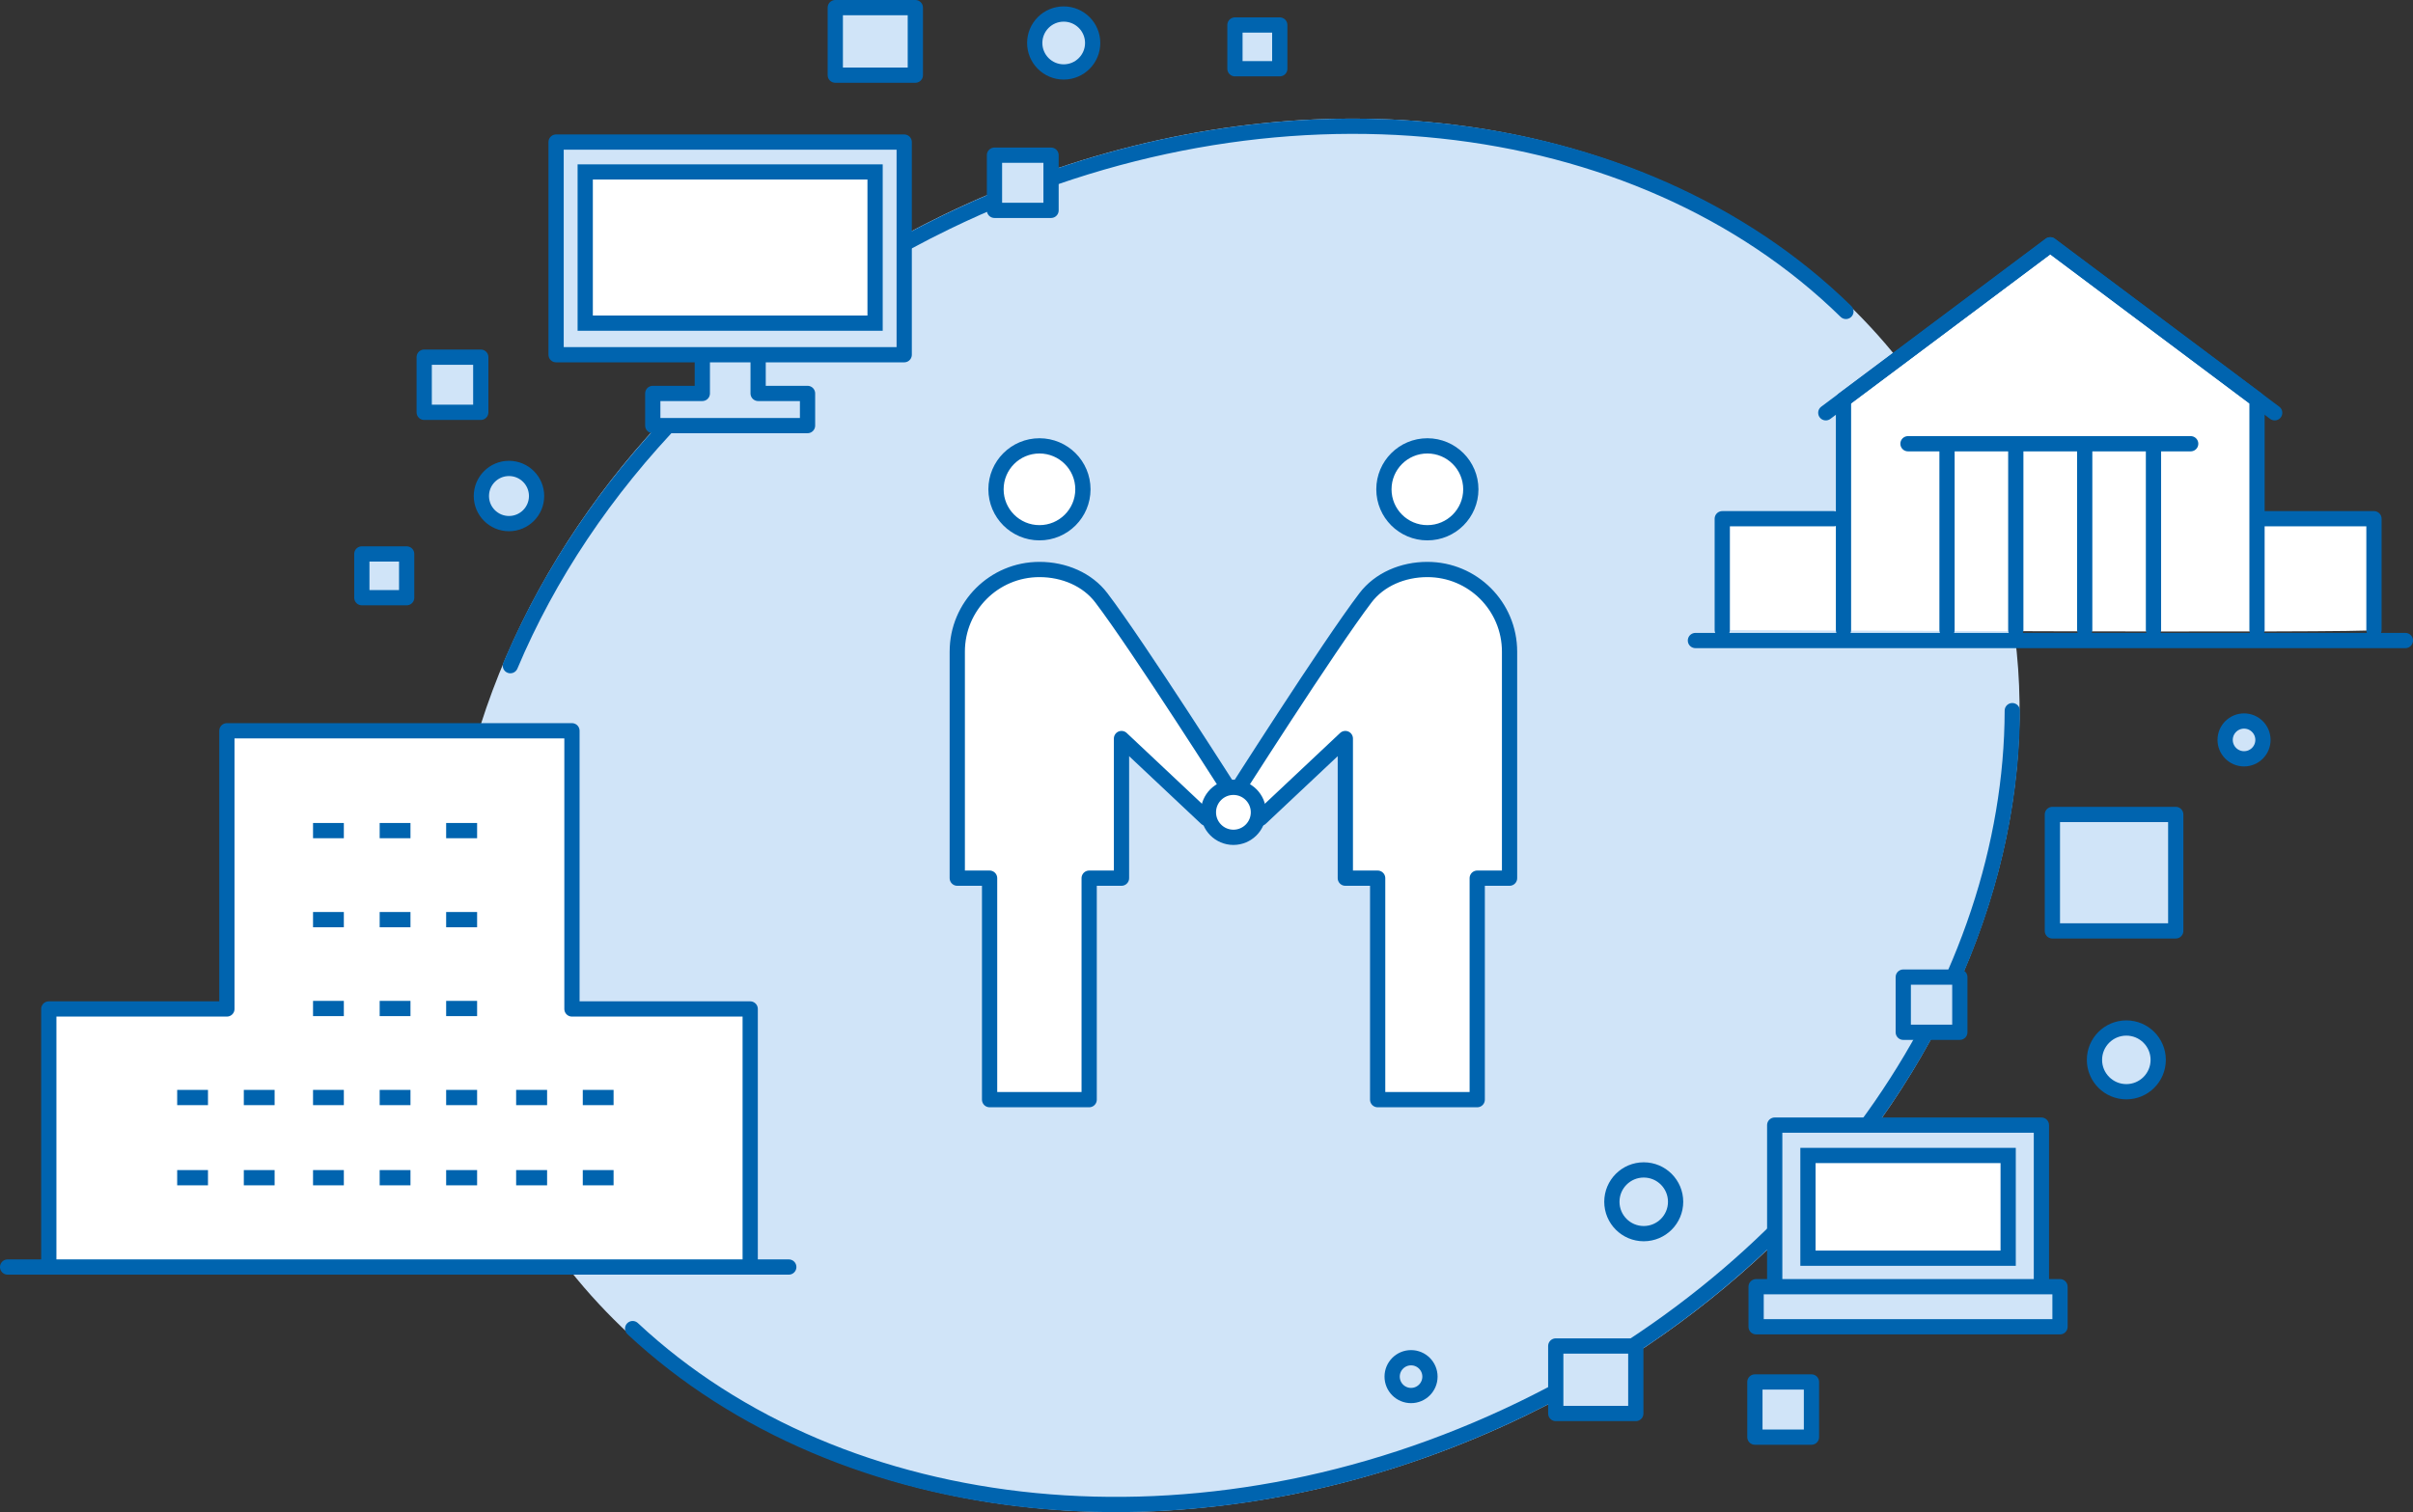<?xml version="1.0" encoding="UTF-8"?>
<svg id="b" data-name="レイヤー 2" xmlns="http://www.w3.org/2000/svg" viewBox="0 0 158.25 99.2">
  <rect x="0" y="0" width="158.25" height="99.2" fill="#333333" stroke="none"/>
  <g id="c" data-name="contenst">
    <g>
      <g>
        <path d="M73.22,99.19c-17.96,0-33.3-8.63-40.04-22.52-5.12-10.54-4.93-22.86.51-34.7,5.42-11.79,15.42-21.68,28.16-27.86,8.53-4.14,17.82-6.33,26.85-6.33,17.96,0,33.3,8.63,40.04,22.52,5.12,10.54,4.93,22.86-.51,34.7-5.42,11.79-15.42,21.68-28.16,27.86-8.53,4.14-17.82,6.33-26.85,6.33Z" fill="#d0e4f8"/>
        <path d="M49.2,83.12v-16.93h-11.68v-18.25H14.88v18.25H3.2v16.93s45.99-.08,45.99,0Z" fill="#fff"/>
        <line x1="20.53" y1="54.49" x2="22.55" y2="54.49" fill="none" stroke="#0064af" stroke-miterlimit="10"/>
        <line x1="20.53" y1="60.33" x2="22.55" y2="60.33" fill="none" stroke="#0064af" stroke-miterlimit="10"/>
        <line x1="20.53" y1="66.16" x2="22.55" y2="66.16" fill="none" stroke="#0064af" stroke-miterlimit="10"/>
        <line x1="20.53" y1="72" x2="22.55" y2="72" fill="none" stroke="#0064af" stroke-miterlimit="10"/>
        <line x1="24.9" y1="54.49" x2="26.92" y2="54.49" fill="none" stroke="#0064af" stroke-miterlimit="10"/>
        <line x1="24.9" y1="60.33" x2="26.92" y2="60.33" fill="none" stroke="#0064af" stroke-miterlimit="10"/>
        <line x1="24.9" y1="66.16" x2="26.92" y2="66.16" fill="none" stroke="#0064af" stroke-miterlimit="10"/>
        <line x1="24.9" y1="72" x2="26.92" y2="72" fill="none" stroke="#0064af" stroke-miterlimit="10"/>
        <line x1="29.26" y1="54.49" x2="31.29" y2="54.49" fill="none" stroke="#0064af" stroke-miterlimit="10"/>
        <line x1="29.26" y1="60.33" x2="31.29" y2="60.33" fill="none" stroke="#0064af" stroke-miterlimit="10"/>
        <line x1="29.26" y1="66.16" x2="31.29" y2="66.16" fill="none" stroke="#0064af" stroke-miterlimit="10"/>
        <line x1="29.26" y1="72" x2="31.29" y2="72" fill="none" stroke="#0064af" stroke-miterlimit="10"/>
        <line x1="33.85" y1="72" x2="35.88" y2="72" fill="none" stroke="#0064af" stroke-miterlimit="10"/>
        <line x1="38.22" y1="72" x2="40.24" y2="72" fill="none" stroke="#0064af" stroke-miterlimit="10"/>
        <line x1="11.62" y1="72" x2="13.64" y2="72" fill="none" stroke="#0064af" stroke-miterlimit="10"/>
        <line x1="15.99" y1="72" x2="18.01" y2="72" fill="none" stroke="#0064af" stroke-miterlimit="10"/>
        <line x1="20.53" y1="77.26" x2="22.55" y2="77.26" fill="none" stroke="#0064af" stroke-miterlimit="10"/>
        <line x1="24.9" y1="77.26" x2="26.92" y2="77.26" fill="none" stroke="#0064af" stroke-miterlimit="10"/>
        <line x1="29.26" y1="77.26" x2="31.29" y2="77.26" fill="none" stroke="#0064af" stroke-miterlimit="10"/>
        <line x1="33.85" y1="77.26" x2="35.88" y2="77.26" fill="none" stroke="#0064af" stroke-miterlimit="10"/>
        <line x1="38.22" y1="77.26" x2="40.24" y2="77.26" fill="none" stroke="#0064af" stroke-miterlimit="10"/>
        <line x1="11.62" y1="77.26" x2="13.64" y2="77.26" fill="none" stroke="#0064af" stroke-miterlimit="10"/>
        <line x1="15.99" y1="77.26" x2="18.01" y2="77.26" fill="none" stroke="#0064af" stroke-miterlimit="10"/>
        <polyline points="49.2 83.12 49.2 66.19 37.51 66.19 37.51 47.94 14.88 47.94 14.88 66.19 3.2 66.19 3.2 83.12" fill="none" stroke="#0064af" stroke-linecap="round" stroke-linejoin="round"/>
        <path d="M148.01,34.03v-7.83l-13.56-10.15-13.56,10.15v7.83h-7.96v7.3s42.75.22,42.75,0v-7.3h-7.67Z" fill="#fff"/>
        <g>
          <g>
            <polyline points="148.02 41.33 148.02 26.21 134.46 16.06 120.9 26.21 120.9 41.33" fill="none" stroke="#0064af" stroke-linecap="round" stroke-linejoin="round"/>
            <polyline points="112.95 41.33 112.95 34.03 120.25 34.03" fill="none" stroke="#0064af" stroke-linecap="round" stroke-linejoin="round"/>
            <polyline points="155.69 41.33 155.69 34.03 148.39 34.03" fill="none" stroke="#0064af" stroke-linecap="round" stroke-linejoin="round"/>
            <g>
              <line x1="127.69" y1="29.59" x2="127.69" y2="41.33" fill="none" stroke="#0064af" stroke-linecap="round" stroke-linejoin="round"/>
              <line x1="132.2" y1="29.59" x2="132.2" y2="41.33" fill="none" stroke="#0064af" stroke-linecap="round" stroke-linejoin="round"/>
              <line x1="136.72" y1="29.59" x2="136.72" y2="41.33" fill="none" stroke="#0064af" stroke-linecap="round" stroke-linejoin="round"/>
              <line x1="141.23" y1="29.59" x2="141.23" y2="41.33" fill="none" stroke="#0064af" stroke-linecap="round" stroke-linejoin="round"/>
            </g>
            <polyline points="149.18 27.08 134.46 16.06 119.74 27.08" fill="none" stroke="#0064af" stroke-linecap="round" stroke-linejoin="round"/>
          </g>
          <line x1="125.13" y1="29.11" x2="143.67" y2="29.11" fill="#d0e4f8" stroke="#0064af" stroke-linecap="round" stroke-linejoin="round"/>
        </g>
        <line x1="111.19" y1="42.02" x2="157.75" y2="42.02" fill="none" stroke="#0064af" stroke-linecap="round" stroke-linejoin="round"/>
        <path d="M33.47,43.67c4.96-11.78,14.96-22.48,28.6-29.1,21.51-10.44,45.38-7.47,58.99,5.86" fill="none" stroke="#0064af" stroke-linecap="round" stroke-linejoin="round"/>
        <path d="M131.97,46.62c-.04,17.72-12.19,36.12-32.12,45.79-21.18,10.28-44.65,7.56-58.36-5.25" fill="none" stroke="#0064af" stroke-linecap="round" stroke-linejoin="round"/>
        <line x1=".5" y1="83.12" x2="51.73" y2="83.12" fill="none" stroke="#0064af" stroke-linecap="round" stroke-linejoin="round"/>
      </g>
      <g>
        <circle cx="68.17" cy="32.1" r="2.85" fill="#fff" stroke="#0064af" stroke-linecap="round" stroke-linejoin="round"/>
        <path d="M81,52.39s-6.37-10.02-8.77-13.17c-.91-1.2-2.44-1.86-4.06-1.86h0c-2.98,0-5.39,2.41-5.39,5.39v14.86h2.12v14.53h6.53v-14.53h2.12v-9.16l5.56,5.23,1.88-1.29Z" fill="#fff" stroke="#0064af" stroke-linecap="round" stroke-linejoin="round"/>
        <circle cx="93.61" cy="32.1" r="2.85" fill="#fff" stroke="#0064af" stroke-linecap="round" stroke-linejoin="round"/>
        <path d="M80.78,52.39s6.37-10.02,8.77-13.17c.91-1.2,2.44-1.86,4.06-1.86h0c2.98,0,5.39,2.41,5.39,5.39v14.86h-2.12s0,14.53,0,14.53h-6.53v-14.53s-2.12,0-2.12,0v-9.16s-5.56,5.23-5.56,5.23l-1.88-1.29Z" fill="#fff" stroke="#0064af" stroke-linecap="round" stroke-linejoin="round"/>
        <circle cx="80.89" cy="53.29" r="1.64" fill="#fff" stroke="#0064af" stroke-linecap="round" stroke-linejoin="round"/>
      </g>
      <rect x="134.59" y="53.43" width="8.09" height="7.64" transform="translate(277.28 114.5) rotate(180)" fill="#d0e4f8" stroke="#0064af" stroke-linecap="round" stroke-linejoin="round"/>
      <rect x="55.2" y=".09" width="4.43" height="5.25" transform="translate(60.12 -54.7) rotate(90)" fill="#d0e4f8" stroke="#0064af" stroke-linecap="round" stroke-linejoin="round"/>
      <rect x="102.44" y="87.89" width="4.43" height="5.25" transform="translate(195.17 -14.14) rotate(90)" fill="#d0e4f8" stroke="#0064af" stroke-linecap="round" stroke-linejoin="round"/>
      <rect x="27.86" y="23.39" width="3.62" height="3.71" transform="translate(54.92 -4.43) rotate(90)" fill="#d0e4f8" stroke="#0064af" stroke-linecap="round" stroke-linejoin="round"/>
      <rect x="124.86" y="64.06" width="3.62" height="3.71" transform="translate(192.59 -60.76) rotate(90)" fill="#d0e4f8" stroke="#0064af" stroke-linecap="round" stroke-linejoin="round"/>
      <rect x="65.26" y="10.14" width="3.62" height="3.71" transform="translate(79.07 -55.08) rotate(90)" fill="#d0e4f8" stroke="#0064af" stroke-linecap="round" stroke-linejoin="round"/>
      <rect x="23.77" y="36.3" width="2.87" height="2.94" transform="translate(62.97 12.57) rotate(90)" fill="#d0e4f8" stroke="#0064af" stroke-linecap="round" stroke-linejoin="round"/>
      <rect x="81.02" y="1.6" width="2.87" height="2.94" transform="translate(85.53 -79.38) rotate(90)" fill="#d0e4f8" stroke="#0064af" stroke-linecap="round" stroke-linejoin="round"/>
      <rect x="115.13" y="90.62" width="3.62" height="3.71" transform="translate(209.42 -24.47) rotate(90)" fill="#d0e4f8" stroke="#0064af" stroke-linecap="round" stroke-linejoin="round"/>
      <g>
        <polyline points="46.06 23.31 46.06 25.81 42.81 25.81 42.81 27.92 52.96 27.92 52.96 25.81 49.72 25.81 49.72 23.31" fill="#d0e4f8" stroke="#0064af" stroke-linecap="round" stroke-linejoin="round"/>
        <rect x="36.47" y="9.32" width="22.83" height="13.95" fill="#d0e4f8" stroke="#0064af" stroke-linecap="round" stroke-linejoin="round"/>
        <rect x="42.93" y="6.73" width="9.92" height="19.01" transform="translate(64.12 -31.65) rotate(90)" fill="#fff" stroke="#0064af" stroke-miterlimit="10"/>
      </g>
      <g>
        <rect x="116.39" y="73.81" width="17.49" height="10.69" fill="#d0e4f8" stroke="#0064af" stroke-linecap="round" stroke-linejoin="round"/>
        <rect x="121.76" y="72.61" width="6.74" height="13.13" transform="translate(204.31 -45.96) rotate(90)" fill="#fff" stroke="#0064af" stroke-miterlimit="10"/>
        <rect x="115.17" y="84.41" width="19.93" height="2.63" fill="#d0e4f8" stroke="#0064af" stroke-linecap="round" stroke-linejoin="round"/>
      </g>
      <circle cx="69.76" cy="2.82" r="1.9" fill="#d0e4f8" stroke="#0064af" stroke-linecap="round" stroke-linejoin="round"/>
      <circle cx="139.45" cy="69.53" r="2.09" fill="#d0e4f8" stroke="#0064af" stroke-linecap="round" stroke-linejoin="round"/>
      <circle cx="107.8" cy="78.84" r="2.09" fill="#d0e4f8" stroke="#0064af" stroke-linecap="round" stroke-linejoin="round"/>
      <circle cx="33.38" cy="32.54" r="1.81" fill="#d0e4f8" stroke="#0064af" stroke-linecap="round" stroke-linejoin="round"/>
      <circle cx="147.17" cy="48.54" r="1.24" fill="#d0e4f8" stroke="#0064af" stroke-linecap="round" stroke-linejoin="round"/>
      <circle cx="92.54" cy="90.31" r="1.24" fill="#d0e4f8" stroke="#0064af" stroke-linecap="round" stroke-linejoin="round"/>
    </g>
  </g>
</svg>